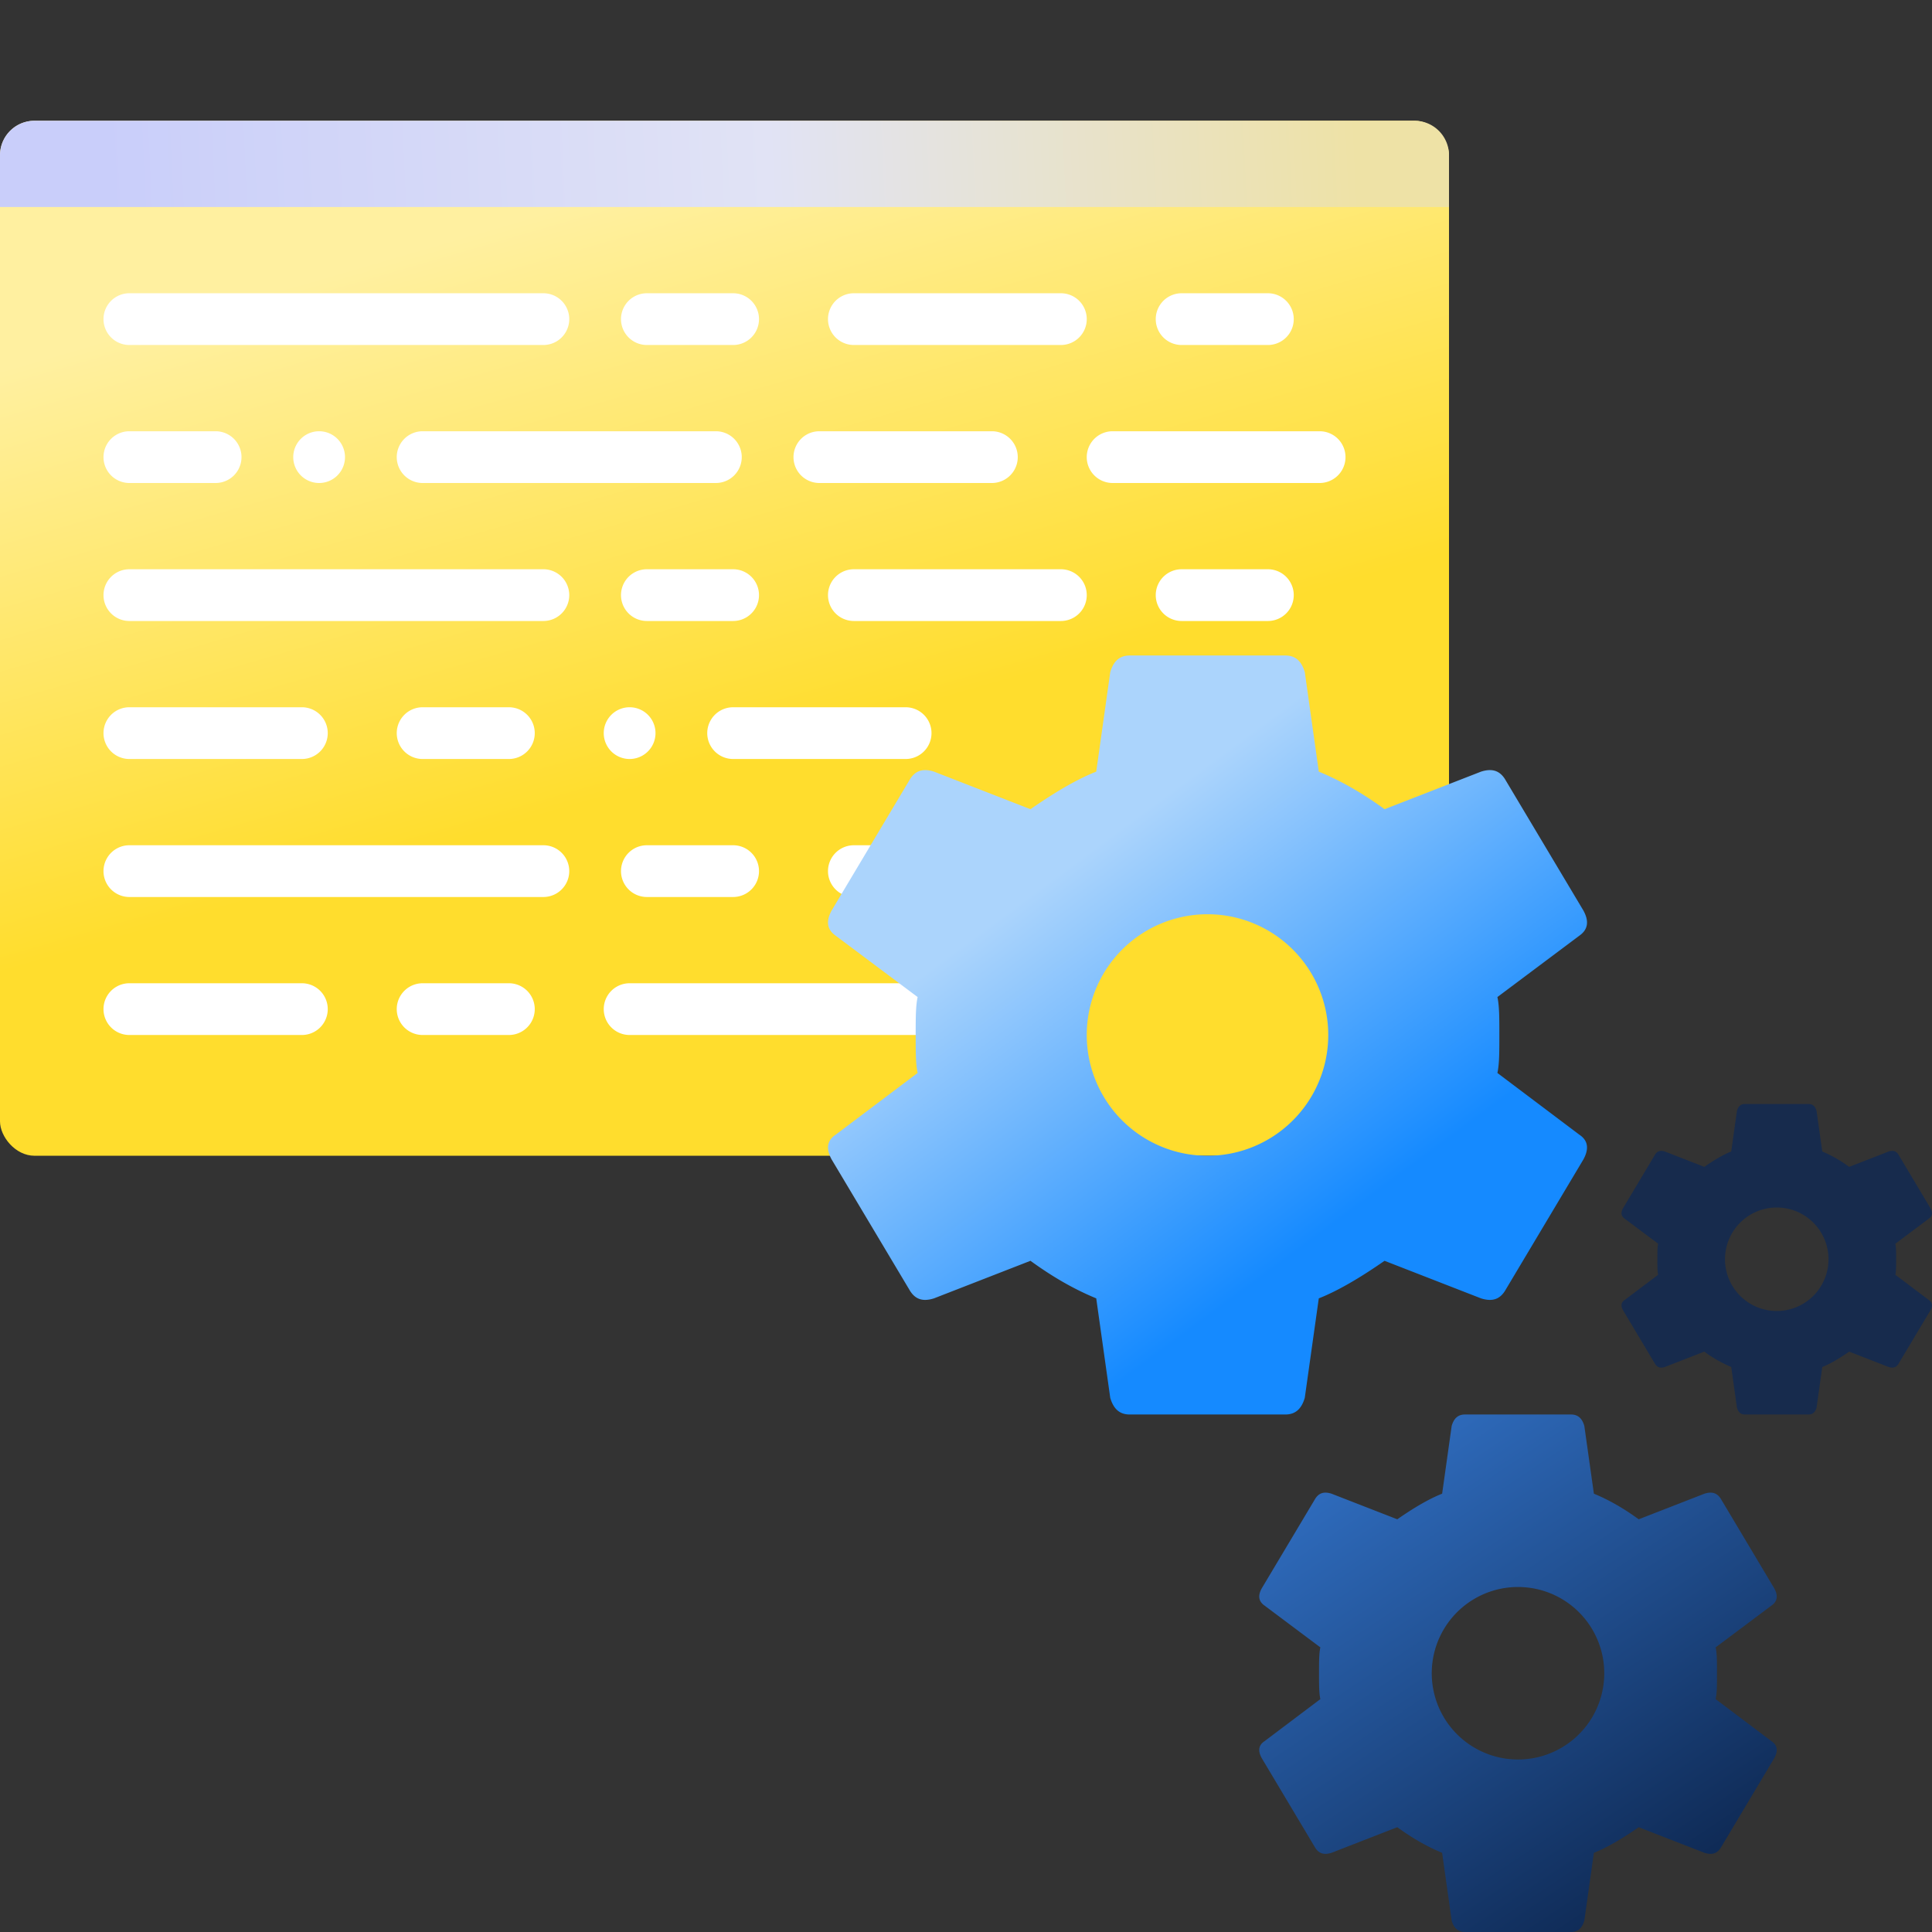 <svg xmlns="http://www.w3.org/2000/svg" width="112" height="112"><rect width="100%" height="100%" fill="#333333" stroke="none"/><defs><linearGradient x1="43.724%" y1="6.275%" x2="64.079%" y2="56.357%" id="a"><stop stop-color="#FFF0A0" offset="0%"/><stop stop-color="#FFDD2D" offset="100%"/></linearGradient><linearGradient x1="93.788%" y1="49.761%" x2="7.002%" y2="50%" id="b"><stop stop-color="#EEE2A6" offset="0%"/><stop stop-color="#E1E3F5" offset="46.848%"/><stop stop-color="#C9CEFA" offset="100%"/></linearGradient><linearGradient x1="37.083%" y1="23.828%" x2="72.266%" y2="70.736%" id="c"><stop stop-color="#ABD4FC" offset="0%"/><stop stop-color="#158AFF" offset="100%"/></linearGradient><linearGradient x1="15.224%" y1="-25.421%" x2="100%" y2="100%" id="d"><stop stop-color="#387FDC" offset="0%"/><stop stop-color="#091E42" offset="100%"/></linearGradient></defs><g fill="none" fill-rule="evenodd"><path d="M0 0h112v112H0z"/><g transform="translate(0 7)"><rect fill="url(#a)" width="84" height="60" rx="2"/><path d="M7.5 10h24a1.5 1.5 0 010 3h-24a1.5 1.5 0 010-3zm0 32h24a1.5 1.5 0 010 3h-24a1.5 1.5 0 010-3zm29 8h24a1.5 1.5 0 010 3h-24a1.5 1.5 0 010-3zm-29-24h24a1.5 1.5 0 010 3h-24a1.5 1.5 0 010-3zm17-8h17a1.5 1.5 0 010 3h-17a1.5 1.5 0 010-3zm0 16h5a1.5 1.5 0 010 3h-5a1.5 1.5 0 010-3zm0 16h5a1.5 1.5 0 010 3h-5a1.5 1.5 0 010-3zm23-32h10a1.5 1.5 0 010 3h-10a1.5 1.5 0 010-3zm-5 16h10a1.5 1.5 0 010 3h-10a1.5 1.5 0 010-3zm22-16h12a1.5 1.5 0 010 3h-12a1.5 1.5 0 010-3zm-57 0h5a1.5 1.5 0 010 3h-5a1.5 1.5 0 010-3zm0 16h10a1.5 1.5 0 010 3h-10a1.5 1.5 0 010-3zm0 16h10a1.5 1.5 0 010 3h-10a1.5 1.5 0 010-3zm11-32a1.5 1.5 0 110 3 1.5 1.5 0 010-3zm18 16a1.5 1.5 0 110 3 1.5 1.5 0 010-3zm1-24h5a1.5 1.5 0 010 3h-5a1.5 1.5 0 010-3zm0 32h5a1.5 1.5 0 010 3h-5a1.5 1.5 0 010-3zm0-16h5a1.5 1.5 0 010 3h-5a1.5 1.5 0 010-3zm12-16h12a1.5 1.5 0 010 3h-12a1.5 1.5 0 010-3zm0 32h12a1.5 1.5 0 010 3h-12a1.5 1.5 0 010-3zm0-16h12a1.5 1.5 0 010 3h-12a1.5 1.5 0 010-3zm19-16h5a1.5 1.5 0 010 3h-5a1.5 1.5 0 010-3zm0 32h5a1.5 1.5 0 010 3h-5a1.5 1.5 0 010-3zm0-16h5a1.5 1.5 0 010 3h-5a1.5 1.5 0 010-3z" fill="#FFF"/><path d="M2 0h80a2 2 0 012 2v3H0V2a2 2 0 012-2z" fill="url(#b)"/></g><path d="M86.805 62.2l4.76 3.586c.496.33.563.814.225 1.43l-4.556 7.634c-.316.484-.745.616-1.376.418l-5.595-2.178c-1.488 1.034-2.751 1.76-3.812 2.178l-.812 5.764c-.18.616-.519.968-1.128.968H65.49c-.61 0-.948-.352-1.128-.968l-.812-5.764c-1.331-.55-2.572-1.276-3.812-2.178l-5.595 2.178c-.631.198-1.06.066-1.376-.418l-4.556-7.634c-.338-.616-.27-1.1.225-1.43l4.76-3.586c-.113-.506-.113-1.232-.113-2.2 0-.968 0-1.694.113-2.2l-4.76-3.564c-.496-.352-.563-.836-.225-1.452l4.556-7.634c.316-.484.745-.616 1.376-.418l5.595 2.178c1.488-1.034 2.751-1.76 3.812-2.178l.812-5.764c.18-.616.519-.968 1.128-.968h9.022c.61 0 .948.352 1.128.968l.812 5.764c1.331.55 2.572 1.276 3.812 2.178l5.595-2.178c.631-.198 1.06-.066 1.376.418l4.556 7.634c.338.616.27 1.1-.225 1.452l-4.76 3.564c.113.506.113 1.232.113 2.2 0 .968 0 1.694-.113 2.2zM70 67a7 7 0 100-14 7 7 0 000 14z" fill="url(#c)" fill-rule="nonzero"/><path d="M99.458 98.5l3.245 2.445c.338.225.385.555.154.975l-3.107 5.205c-.215.33-.507.42-.938.285l-3.814-1.485c-1.015.705-1.877 1.2-2.6 1.485l-.553 3.93c-.123.42-.354.66-.769.66h-6.152c-.415 0-.646-.24-.769-.66l-.554-3.93c-.907-.375-1.753-.87-2.599-1.485l-3.814 1.485c-.43.135-.723.045-.938-.285l-3.107-5.205c-.23-.42-.184-.75.154-.975l3.245-2.445c-.077-.345-.077-.84-.077-1.5s0-1.155.077-1.5l-3.245-2.43c-.338-.24-.385-.57-.154-.99l3.107-5.205c.215-.33.507-.42.938-.285l3.814 1.485c1.015-.705 1.877-1.2 2.6-1.485l.553-3.93c.123-.42.354-.66.769-.66h6.152c.415 0 .646.24.769.66l.554 3.93c.907.375 1.753.87 2.599 1.485l3.814-1.485c.43-.135.723-.045.938.285l3.107 5.205c.23.42.184.75-.154.99l-3.245 2.43c.077.345.077.84.077 1.5s0 1.155-.077 1.5zM88 102a5 5 0 100-10 5 5 0 000 10z" fill="url(#d)" fill-rule="nonzero"/><path d="M109.875 73.9l1.947 1.467c.203.135.23.333.092.585l-1.864 3.123c-.13.198-.304.252-.563.171l-2.288-.891c-.61.423-1.126.72-1.56.891l-.332 2.358c-.074.252-.212.396-.461.396h-3.692c-.249 0-.387-.144-.461-.396l-.332-2.358a7.527 7.527 0 01-1.56-.891l-2.288.891c-.259.081-.434.027-.563-.171l-1.864-3.123c-.139-.252-.11-.45.092-.585l1.947-1.467c-.046-.207-.046-.504-.046-.9s0-.693.046-.9l-1.947-1.458c-.203-.144-.23-.342-.092-.594l1.864-3.123c.13-.198.304-.252.563-.171l2.288.891c.61-.423 1.126-.72 1.56-.891l.332-2.358c.074-.252.212-.396.461-.396h3.692c.249 0 .387.144.461.396l.332 2.358a7.527 7.527 0 011.56.891l2.288-.891c.259-.081.434-.027.563.171l1.864 3.123c.139.252.11.45-.092.594l-1.947 1.458c.046.207.046.504.046.9s0 .693-.046.9zM103 76a3 3 0 100-6 3 3 0 000 6z" fill="#172B4D" fill-rule="nonzero"/></g></svg>